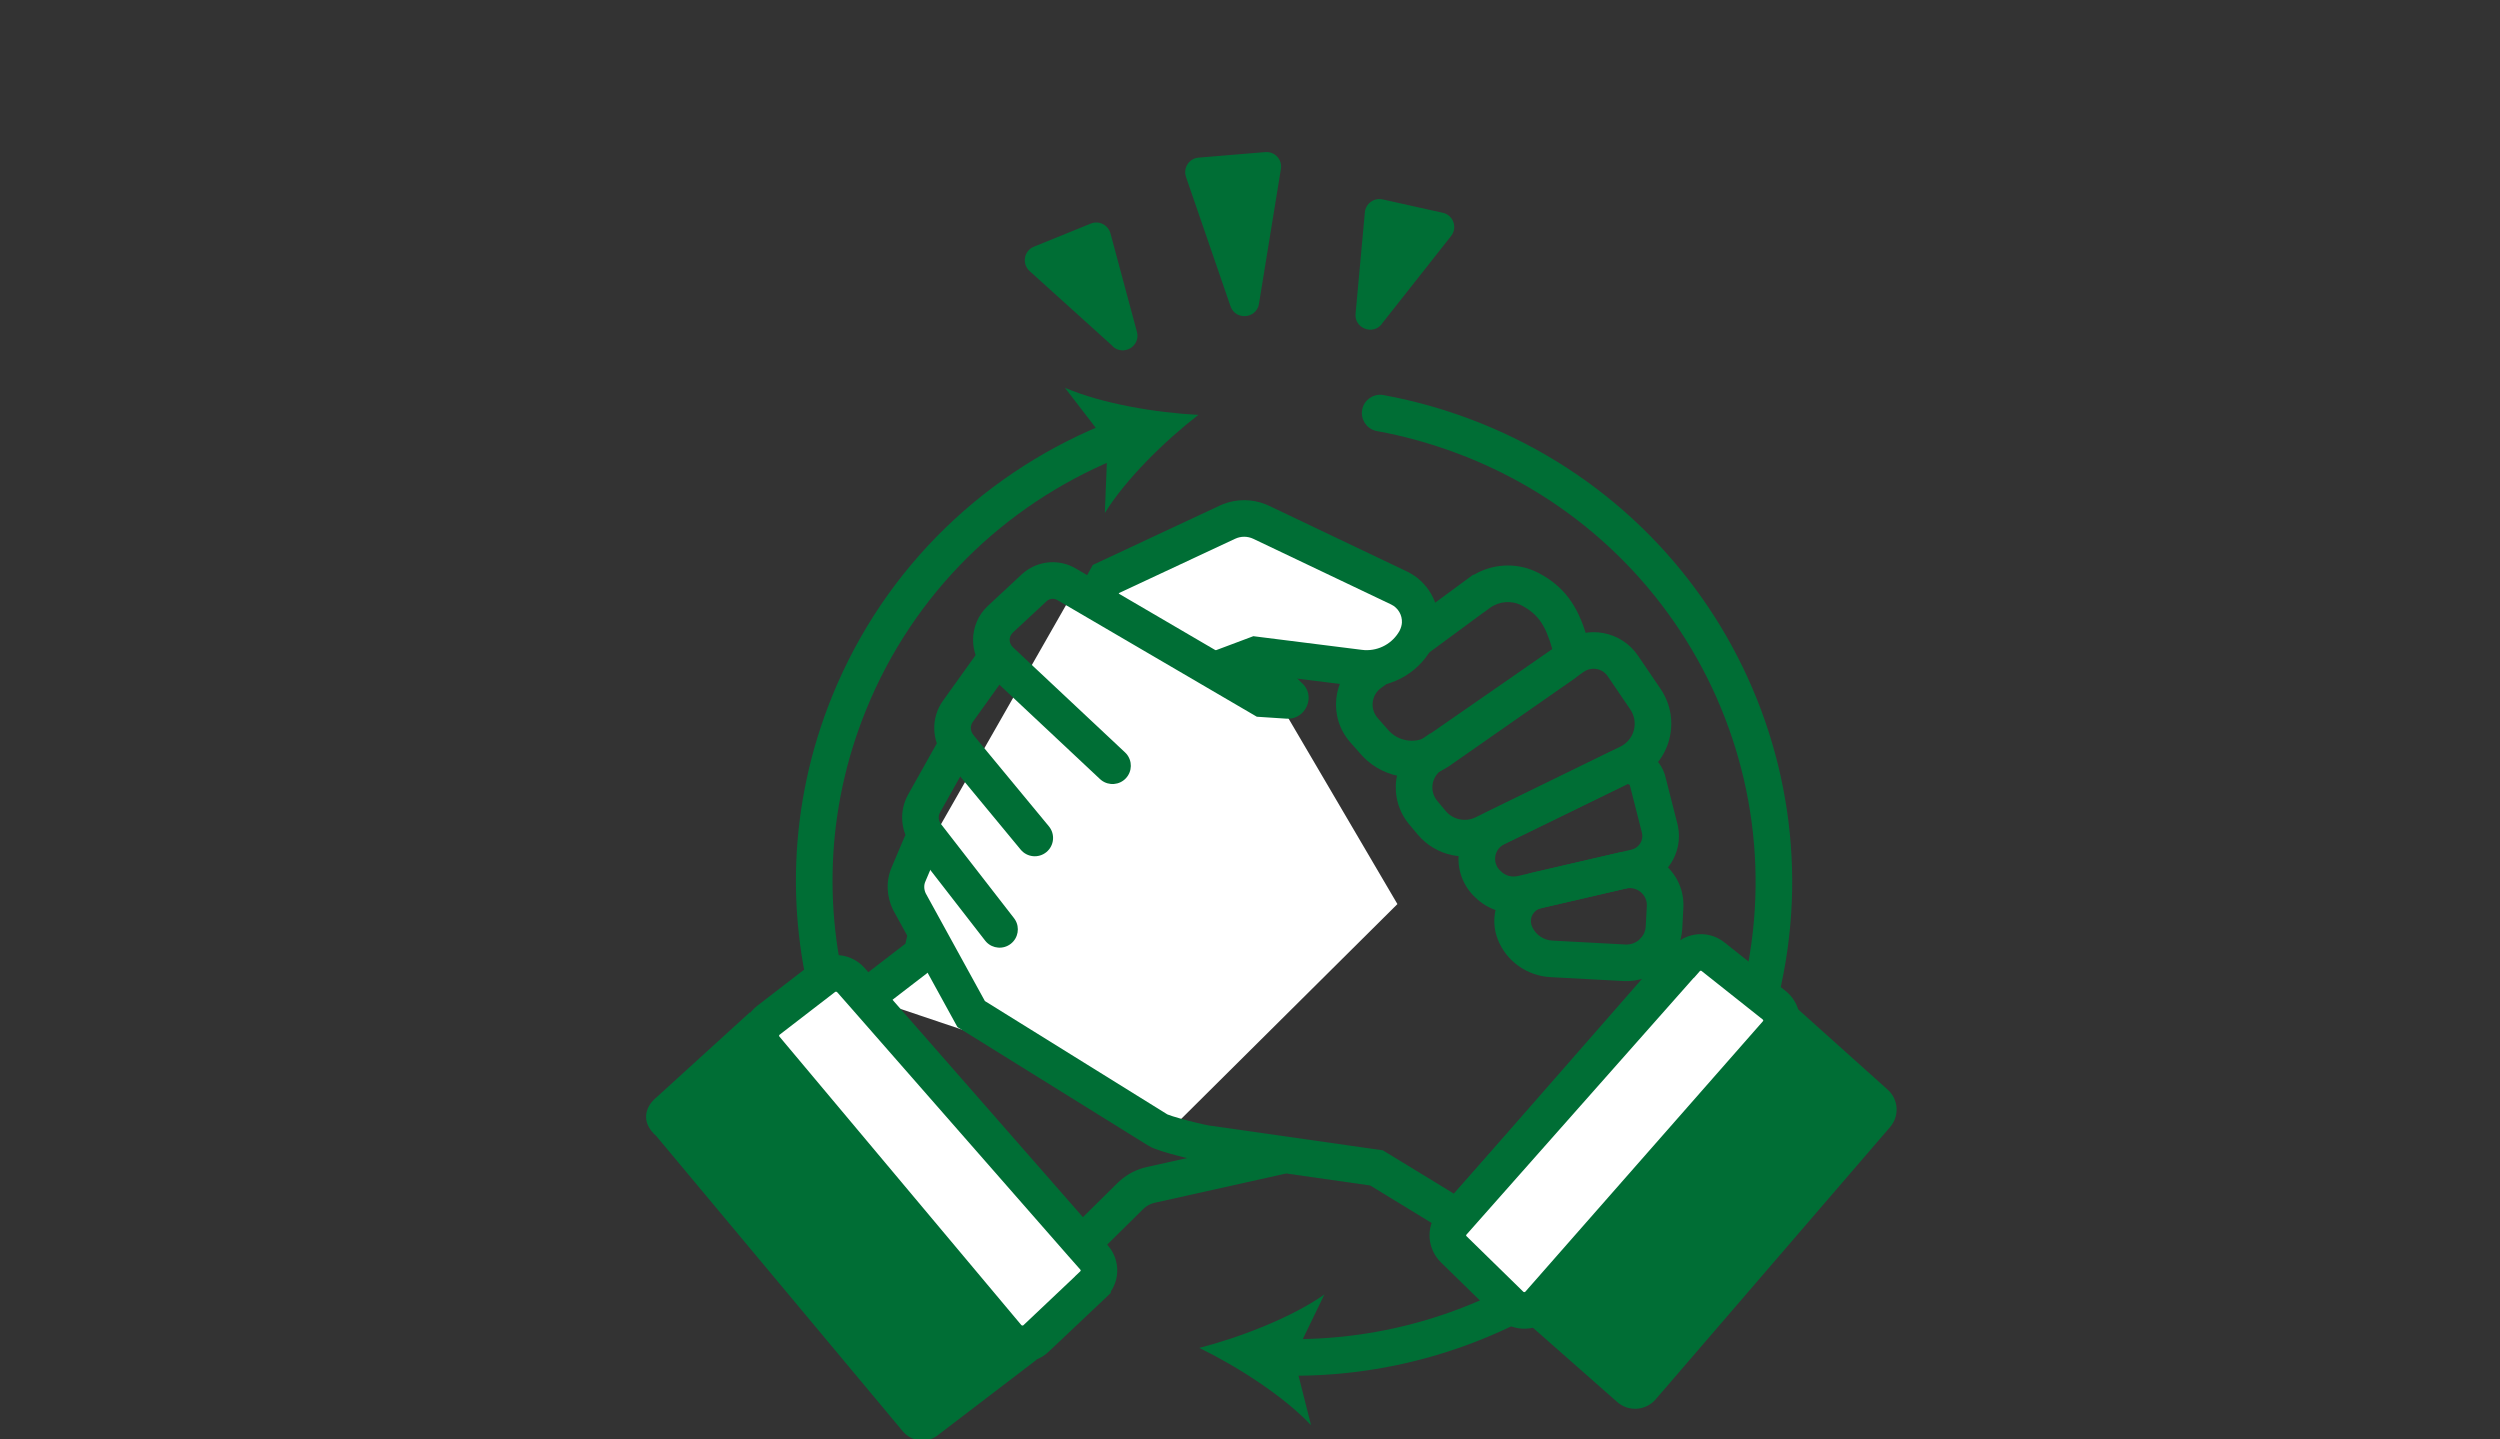 <svg width="205" height="118" viewBox="0 0 205 118" fill="none" xmlns="http://www.w3.org/2000/svg">
<rect x="0" y="0" width="205" height="118" fill="#333333" stroke="none"/>
<g clip-path="url(#clip0_6651_10242)">
<path d="M120.855 47.133C122.353 46.251 124.201 46.12 125.81 46.816L126.163 46.985L126.17 46.988L126.59 47.225C127.539 47.792 128.273 48.483 128.848 49.336C129.486 50.281 129.883 51.358 130.21 52.516L130.265 52.742C130.475 53.795 130.069 54.846 129.278 55.508L129.103 55.643L129.097 55.649L129.089 55.653L118.798 62.841L118.771 62.859L118.744 62.877C116.507 64.298 113.587 63.929 111.768 62.044L111.595 61.857L110.721 60.866L110.72 60.865C108.908 58.805 109.241 55.633 111.46 54.005L120.791 47.13L120.855 47.133ZM124.769 49.642C123.939 49.212 122.914 49.297 122.156 49.861L121.721 50.184L121.705 50.183L113.239 56.42L113.236 56.422C112.443 57.003 112.319 58.138 112.971 58.881L113.845 59.874L114.007 60.042C114.846 60.834 116.129 60.972 117.118 60.354L127.297 53.245C127.013 52.252 126.727 51.555 126.362 51.014C126.004 50.484 125.528 50.041 124.769 49.642Z" fill="#006E35"/>
<path d="M91.258 34.514C91.991 34.31 92.773 34.691 93.055 35.414C93.357 36.186 92.975 37.056 92.204 37.357L91.335 37.709C82.406 41.452 74.93 48.581 71.02 58.206L71.02 58.207C64.297 74.74 70.308 93.266 84.49 103.053L85.172 103.513L85.296 103.603C85.885 104.083 86.028 104.942 85.601 105.59C85.174 106.239 84.329 106.448 83.655 106.096L83.522 106.018L82.787 105.522C67.48 94.96 60.972 74.951 68.241 57.077C72.601 46.342 81.069 38.485 91.112 34.562L91.258 34.514Z" fill="#006E35"/>
<path d="M98.266 34.02C95.537 36.13 92.321 39.272 90.597 42.065L90.826 36.344L87.322 31.796C90.352 33.105 94.808 33.847 98.266 34.02Z" fill="#006E35"/>
<path d="M113.44 32.395L114.441 32.591C116.441 33.007 118.433 33.583 120.401 34.312L121.383 34.689L121.386 34.69L122.358 35.094C142.286 43.666 151.981 66.282 144.371 86.486L143.99 87.462C137.442 103.567 121.653 113.196 105.149 112.798L104.996 112.787C104.242 112.692 103.667 112.038 103.686 111.261C103.706 110.433 104.394 109.778 105.222 109.798L105.939 109.809C120.987 109.888 135.246 101.002 141.21 86.334L141.563 85.43C148.717 66.438 139.349 45.121 120.274 37.476L119.358 37.125C117.525 36.446 115.677 35.912 113.829 35.527L112.906 35.347L112.756 35.312C112.026 35.102 111.558 34.368 111.697 33.604C111.835 32.84 112.53 32.316 113.288 32.375L113.44 32.395Z" fill="#006E35"/>
<path d="M98.343 110.529C101.692 109.662 105.893 108.047 108.598 106.15L106.1 111.309L107.505 116.866C105.245 114.464 101.45 112.043 98.343 110.529Z" fill="#006E35"/>
<path d="M104.736 93.323C105.491 93.234 106.206 93.729 106.375 94.487C106.555 95.296 106.045 96.097 105.237 96.277L94.696 98.625L94.694 98.625C94.332 98.705 94.019 98.874 93.762 99.121L93.763 99.122L89.767 103.067C89.178 103.649 88.228 103.643 87.646 103.053C87.064 102.464 87.07 101.514 87.659 100.932L91.655 96.987L91.664 96.978L91.916 96.75C92.52 96.239 93.24 95.874 94.044 95.696L104.584 93.349L104.736 93.323Z" fill="#006E35"/>
<path d="M70.996 81.772L75.593 78.237L76.942 72.235L90.688 47.476L100.654 42.817C101.527 42.41 102.53 42.413 103.41 42.826L114.706 48.206C115.87 48.76 116.518 49.941 116.454 51.135C116.431 51.574 116.306 52.009 116.093 52.426C115.192 54.079 113.364 55.015 111.484 54.776L102.955 53.702L100.22 54.728L101.332 77.42L92.207 88.916" fill="white"/>
<path d="M114.957 51.054C114.989 50.446 114.658 49.843 114.061 49.56L102.773 44.183C102.291 43.957 101.753 43.96 101.288 44.177L101.287 44.176L91.763 48.629L78.357 72.776L76.937 79.095L76.507 79.426L71.911 82.961C71.254 83.466 70.312 83.343 69.807 82.686C69.302 82.03 69.425 81.088 70.082 80.583L74.247 77.379L75.526 71.696L89.612 46.324L100.019 41.458L100.262 41.353C101.401 40.897 102.667 40.903 103.805 41.362L104.054 41.471L115.35 46.852C117.083 47.675 118.047 49.435 117.952 51.214C117.916 51.887 117.726 52.526 117.43 53.108L117.41 53.144C116.212 55.341 113.785 56.58 111.294 56.264L103.134 55.237L101.771 55.748L102.857 77.91L93.382 89.849C92.867 90.498 91.923 90.607 91.275 90.092C90.626 89.577 90.517 88.633 91.032 87.984L99.806 76.93L98.669 53.708L102.775 52.167L103.142 52.214L111.672 53.287L111.674 53.287L111.911 53.309C113.088 53.368 114.197 52.753 114.766 51.723C114.888 51.478 114.946 51.255 114.957 51.054Z" fill="#006E35"/>
<path d="M104.763 57.39L102.488 56.714L88.152 48.324L75.272 70.898L74.578 73.91L79.635 83.141L94.776 93.817L114.588 74.134L104.763 57.39Z" fill="white"/>
<path d="M128.155 52.627C130.168 51.23 132.934 51.736 134.313 53.763L134.314 53.763L136.162 56.483L136.161 56.483C137.916 59.062 136.964 62.565 134.167 63.928L134.168 63.929L122.3 69.722L122.298 69.723C120.232 70.727 117.746 70.198 116.265 68.448L116.257 68.44L115.553 67.597L115.551 67.595C113.772 65.454 114.204 62.263 116.497 60.673L117.27 60.138L117.295 60.152L128.154 52.628L128.155 52.627ZM131.832 55.449C131.397 54.809 130.516 54.641 129.865 55.092L129.864 55.093L118.231 63.153L117.981 63.326C117.339 63.948 117.267 64.963 117.856 65.674L118.56 66.516C119.158 67.217 120.159 67.427 120.986 67.025L132.852 61.233L132.853 61.233L133.063 61.116C134.063 60.486 134.354 59.16 133.681 58.17L133.681 58.169L131.832 55.449Z" fill="#006E35"/>
<path d="M132.095 61.622C133.843 60.767 135.927 61.676 136.509 63.5L136.561 63.679L136.561 63.682L137.548 67.554L137.551 67.563L137.597 67.774C138.022 69.954 136.636 72.082 134.464 72.593L134.46 72.593L125.11 74.765L125.101 74.768L125.092 74.769C123.598 75.097 122.04 74.654 120.951 73.563L120.951 73.564L120.842 73.462L120.819 73.437C118.755 71.3 119.4 67.824 122.036 66.529L122.04 66.527L132.095 61.621L132.095 61.622ZM133.449 64.303L133.412 64.317L133.411 64.318L123.356 69.223C122.529 69.632 122.347 70.688 122.967 71.342L123.014 71.386L123.036 71.408L123.058 71.43C123.412 71.795 123.93 71.951 124.446 71.839L133.781 69.671C134.414 69.52 134.787 68.898 134.641 68.294L133.655 64.427L133.641 64.391C133.606 64.324 133.526 64.286 133.449 64.303Z" fill="#006E35"/>
<path d="M135.04 74.282C135.088 73.387 134.247 72.649 133.307 72.862L126.382 74.468C125.764 74.612 125.414 75.225 125.568 75.805L125.605 75.92L125.607 75.924L125.661 76.05C125.952 76.665 126.577 77.091 127.296 77.129L133.274 77.449C134.167 77.497 134.904 76.824 134.95 75.966L135.04 74.282ZM137.946 76.126C137.81 78.661 135.639 80.58 133.114 80.445L127.136 80.125C125.218 80.022 123.504 78.815 122.807 77.001L122.808 77C121.911 74.679 123.278 72.11 125.704 71.546L132.636 69.938L132.644 69.936L132.909 69.884C135.65 69.433 138.187 71.608 138.036 74.442L137.946 76.126Z" fill="#006E35"/>
<path d="M74.211 68.55C74.577 67.884 75.395 67.59 76.11 67.892C76.873 68.216 77.23 69.096 76.907 69.859L75.89 72.261L75.879 72.286C75.755 72.563 75.753 72.913 75.907 73.249L80.761 82.086L95.711 91.373C95.724 91.378 95.741 91.386 95.766 91.396C95.857 91.432 95.99 91.479 96.164 91.535C96.509 91.645 96.951 91.77 97.41 91.89C97.867 92.009 98.324 92.119 98.694 92.2C99.1 92.289 99.285 92.316 99.291 92.317L99.357 92.321L113.392 94.327L113.656 94.487L119.232 97.889L135.318 79.495L134.845 79.183L136.504 76.683L139.834 78.891L119.826 101.767L112.357 97.209L98.998 95.3C98.724 95.27 98.363 95.198 98.054 95.131C97.639 95.04 97.141 94.92 96.651 94.792C96.163 94.664 95.665 94.525 95.251 94.392C95.045 94.327 94.843 94.257 94.668 94.188C94.549 94.141 94.338 94.052 94.138 93.925L94.137 93.928L78.844 84.427L78.511 84.22L78.321 83.875L73.252 74.645L73.232 74.61L73.216 74.574C72.698 73.501 72.63 72.23 73.128 71.091L74.144 68.688L74.211 68.55ZM134.425 77.103C134.882 76.413 135.813 76.225 136.504 76.683L134.845 79.183C134.155 78.725 133.967 77.794 134.425 77.103Z" fill="#006E35"/>
<path d="M84.02 46.896C85.215 45.959 86.875 45.831 88.208 46.613L101.271 54.251C101.238 53.828 101.383 53.392 101.708 53.069C102.295 52.485 103.244 52.488 103.829 53.074L106.701 55.96C107.965 56.992 107.108 59.017 105.519 58.933L105.502 58.932L103.413 58.795L103.06 58.772L86.694 49.203L86.691 49.202C86.414 49.039 86.062 49.076 85.824 49.296L83.053 51.873L83.054 51.874C82.704 52.202 82.705 52.737 83.05 53.064L92.253 61.697L92.36 61.807C92.859 62.381 92.853 63.251 92.322 63.817C91.791 64.384 90.923 64.445 90.319 63.984L90.201 63.885L80.997 55.252L80.996 55.25C79.383 53.733 79.396 51.196 80.999 49.689L81.005 49.683L83.784 47.096L83.787 47.094L84.02 46.896Z" fill="#006E35"/>
<path d="M80.609 52.885C81.112 52.315 81.974 52.207 82.605 52.658C83.237 53.11 83.413 53.962 83.035 54.622L82.952 54.751L79.781 59.181L79.775 59.191L79.769 59.199C79.549 59.497 79.547 59.936 79.816 60.268L86.008 67.758C86.536 68.397 86.446 69.342 85.807 69.87C85.169 70.397 84.224 70.308 83.696 69.67L77.504 62.18L77.5 62.176C76.394 60.827 76.29 58.88 77.343 57.435L77.342 57.435L80.513 53.005L80.609 52.885Z" fill="#006E35"/>
<path d="M77.185 60.305C77.59 59.583 78.505 59.326 79.227 59.731C79.95 60.136 80.207 61.051 79.802 61.773L77.092 66.606L77.085 66.618C76.938 66.874 76.939 67.198 77.086 67.462L77.159 67.57L77.159 67.571L83.148 75.288L83.236 75.414C83.639 76.059 83.496 76.917 82.882 77.394C82.269 77.87 81.402 77.795 80.878 77.244L80.778 77.127L74.79 69.41L74.789 69.411C73.844 68.194 73.7 66.505 74.477 65.138L74.475 65.138L77.185 60.305Z" fill="#006E35"/>
<path d="M138.239 78.649L119.124 100.248C118.556 100.885 118.594 101.845 119.21 102.445L123.857 106.99C124.521 107.643 125.602 107.6 126.211 106.902L145.687 84.731C146.295 84.045 146.199 82.994 145.48 82.426L140.472 78.454C139.802 77.914 138.819 78 138.251 78.65L138.239 78.649Z" fill="white"/>
<path d="M137.745 77.121C138.844 76.391 140.326 76.418 141.403 77.279L141.404 77.278L146.41 81.25L146.536 81.355C147.81 82.474 147.954 84.427 146.813 85.72L146.814 85.721L127.341 107.887L127.342 107.888C126.166 109.237 124.088 109.318 122.808 108.062L118.163 103.52L117.954 103.295C116.974 102.135 116.966 100.417 118.004 99.25L137.595 77.113L137.745 77.121ZM139.414 79.611L139.381 79.638L138.9 80.187L138.882 80.186L120.247 101.242L120.244 101.245C120.233 101.257 120.229 101.268 120.226 101.275C120.223 101.283 120.221 101.292 120.222 101.302C120.222 101.311 120.225 101.321 120.23 101.333L120.257 101.371L120.259 101.373L124.906 105.918L124.909 105.921L124.947 105.947C124.962 105.952 124.979 105.955 124.998 105.954C125.035 105.953 125.062 105.938 125.081 105.917L125.084 105.912L144.56 83.741L144.564 83.736L144.583 83.704C144.594 83.671 144.584 83.631 144.55 83.604L144.548 83.602L139.54 79.629L139.531 79.621C139.511 79.606 139.486 79.597 139.456 79.6C139.44 79.601 139.426 79.605 139.414 79.611Z" fill="#006E35"/>
<path d="M89.614 105.349L84.959 109.75C84.289 110.395 83.201 110.324 82.603 109.624L62.758 85.956C62.173 85.257 62.292 84.217 63.008 83.663L67.565 80.152C68.24 79.633 69.201 79.722 69.776 80.371L70.997 81.759L88.714 101.987L89.72 103.124C90.283 103.772 90.244 104.74 89.615 105.337L89.614 105.349Z" fill="white"/>
<path d="M66.902 78.787C68.098 78.041 69.648 78.192 70.684 79.156L70.898 79.375L70.902 79.38L72.123 80.768L72.125 80.77L89.837 100.993L90.844 102.13L90.853 102.14L91.042 102.381C91.792 103.436 91.803 104.839 91.087 105.901L91.08 106.027L85.998 110.83L85.999 110.831C84.731 112.052 82.734 111.945 81.572 110.721L81.453 110.588L61.609 86.92L61.608 86.919C60.472 85.562 60.707 83.548 62.089 82.477L62.092 82.475L66.649 78.964L66.651 78.962L66.902 78.787ZM68.61 81.331C68.564 81.306 68.514 81.314 68.478 81.341L63.925 84.848L63.926 84.849C63.878 84.887 63.874 84.951 63.907 84.992L83.744 108.651C83.763 108.673 83.795 108.692 83.84 108.694C83.882 108.697 83.905 108.683 83.918 108.67L83.928 108.66L88.148 104.669L88.149 104.66L88.583 104.248L88.608 104.214C88.612 104.204 88.615 104.193 88.616 104.181C88.617 104.159 88.61 104.134 88.587 104.108L87.59 102.98L87.586 102.975L69.869 82.747L68.654 81.366L68.61 81.331Z" fill="#006E35"/>
<path d="M61.499 83L53.812 90C52.921 90.733 52.499 92 53.812 93.152L74.033 117.37C74.785 118.267 76.126 118.376 77.006 117.604L84.999 111.5L61.499 83Z" fill="#006E35"/>
<path d="M125.082 108.329L146.838 82.222L154.789 89.351C155.686 90.155 155.766 91.507 154.994 92.411L135.763 114.747C134.951 115.686 133.536 115.787 132.602 114.956L125.082 108.329Z" fill="#006E35"/>
<path d="M103.236 24.909L105.034 13.853C105.164 13.078 104.527 12.402 103.736 12.473L98.288 12.925C97.51 12.984 96.998 13.763 97.251 14.508L100.901 25.112C101.307 26.293 103.03 26.146 103.235 24.922L103.236 24.909Z" fill="#006E35"/>
<path d="M113.296 26.569L118.991 19.35C119.536 18.661 119.172 17.633 118.305 17.448L113.385 16.354C112.67 16.189 111.982 16.694 111.919 17.409L111.157 25.724C111.042 26.915 112.572 27.513 113.309 26.57L113.296 26.569Z" fill="#006E35"/>
<path d="M91.262 28.402L84.429 22.228C83.774 21.638 83.959 20.564 84.777 20.23L89.438 18.337C90.113 18.058 90.868 18.439 91.059 19.142L93.231 27.222C93.537 28.373 92.146 29.218 91.249 28.414L91.262 28.402Z" fill="#006E35"/>
</g>
<defs>
<clipPath id="clip0_6651_10242">
<rect width="205" height="118" fill="white"/>
</clipPath>
</defs>
</svg>

